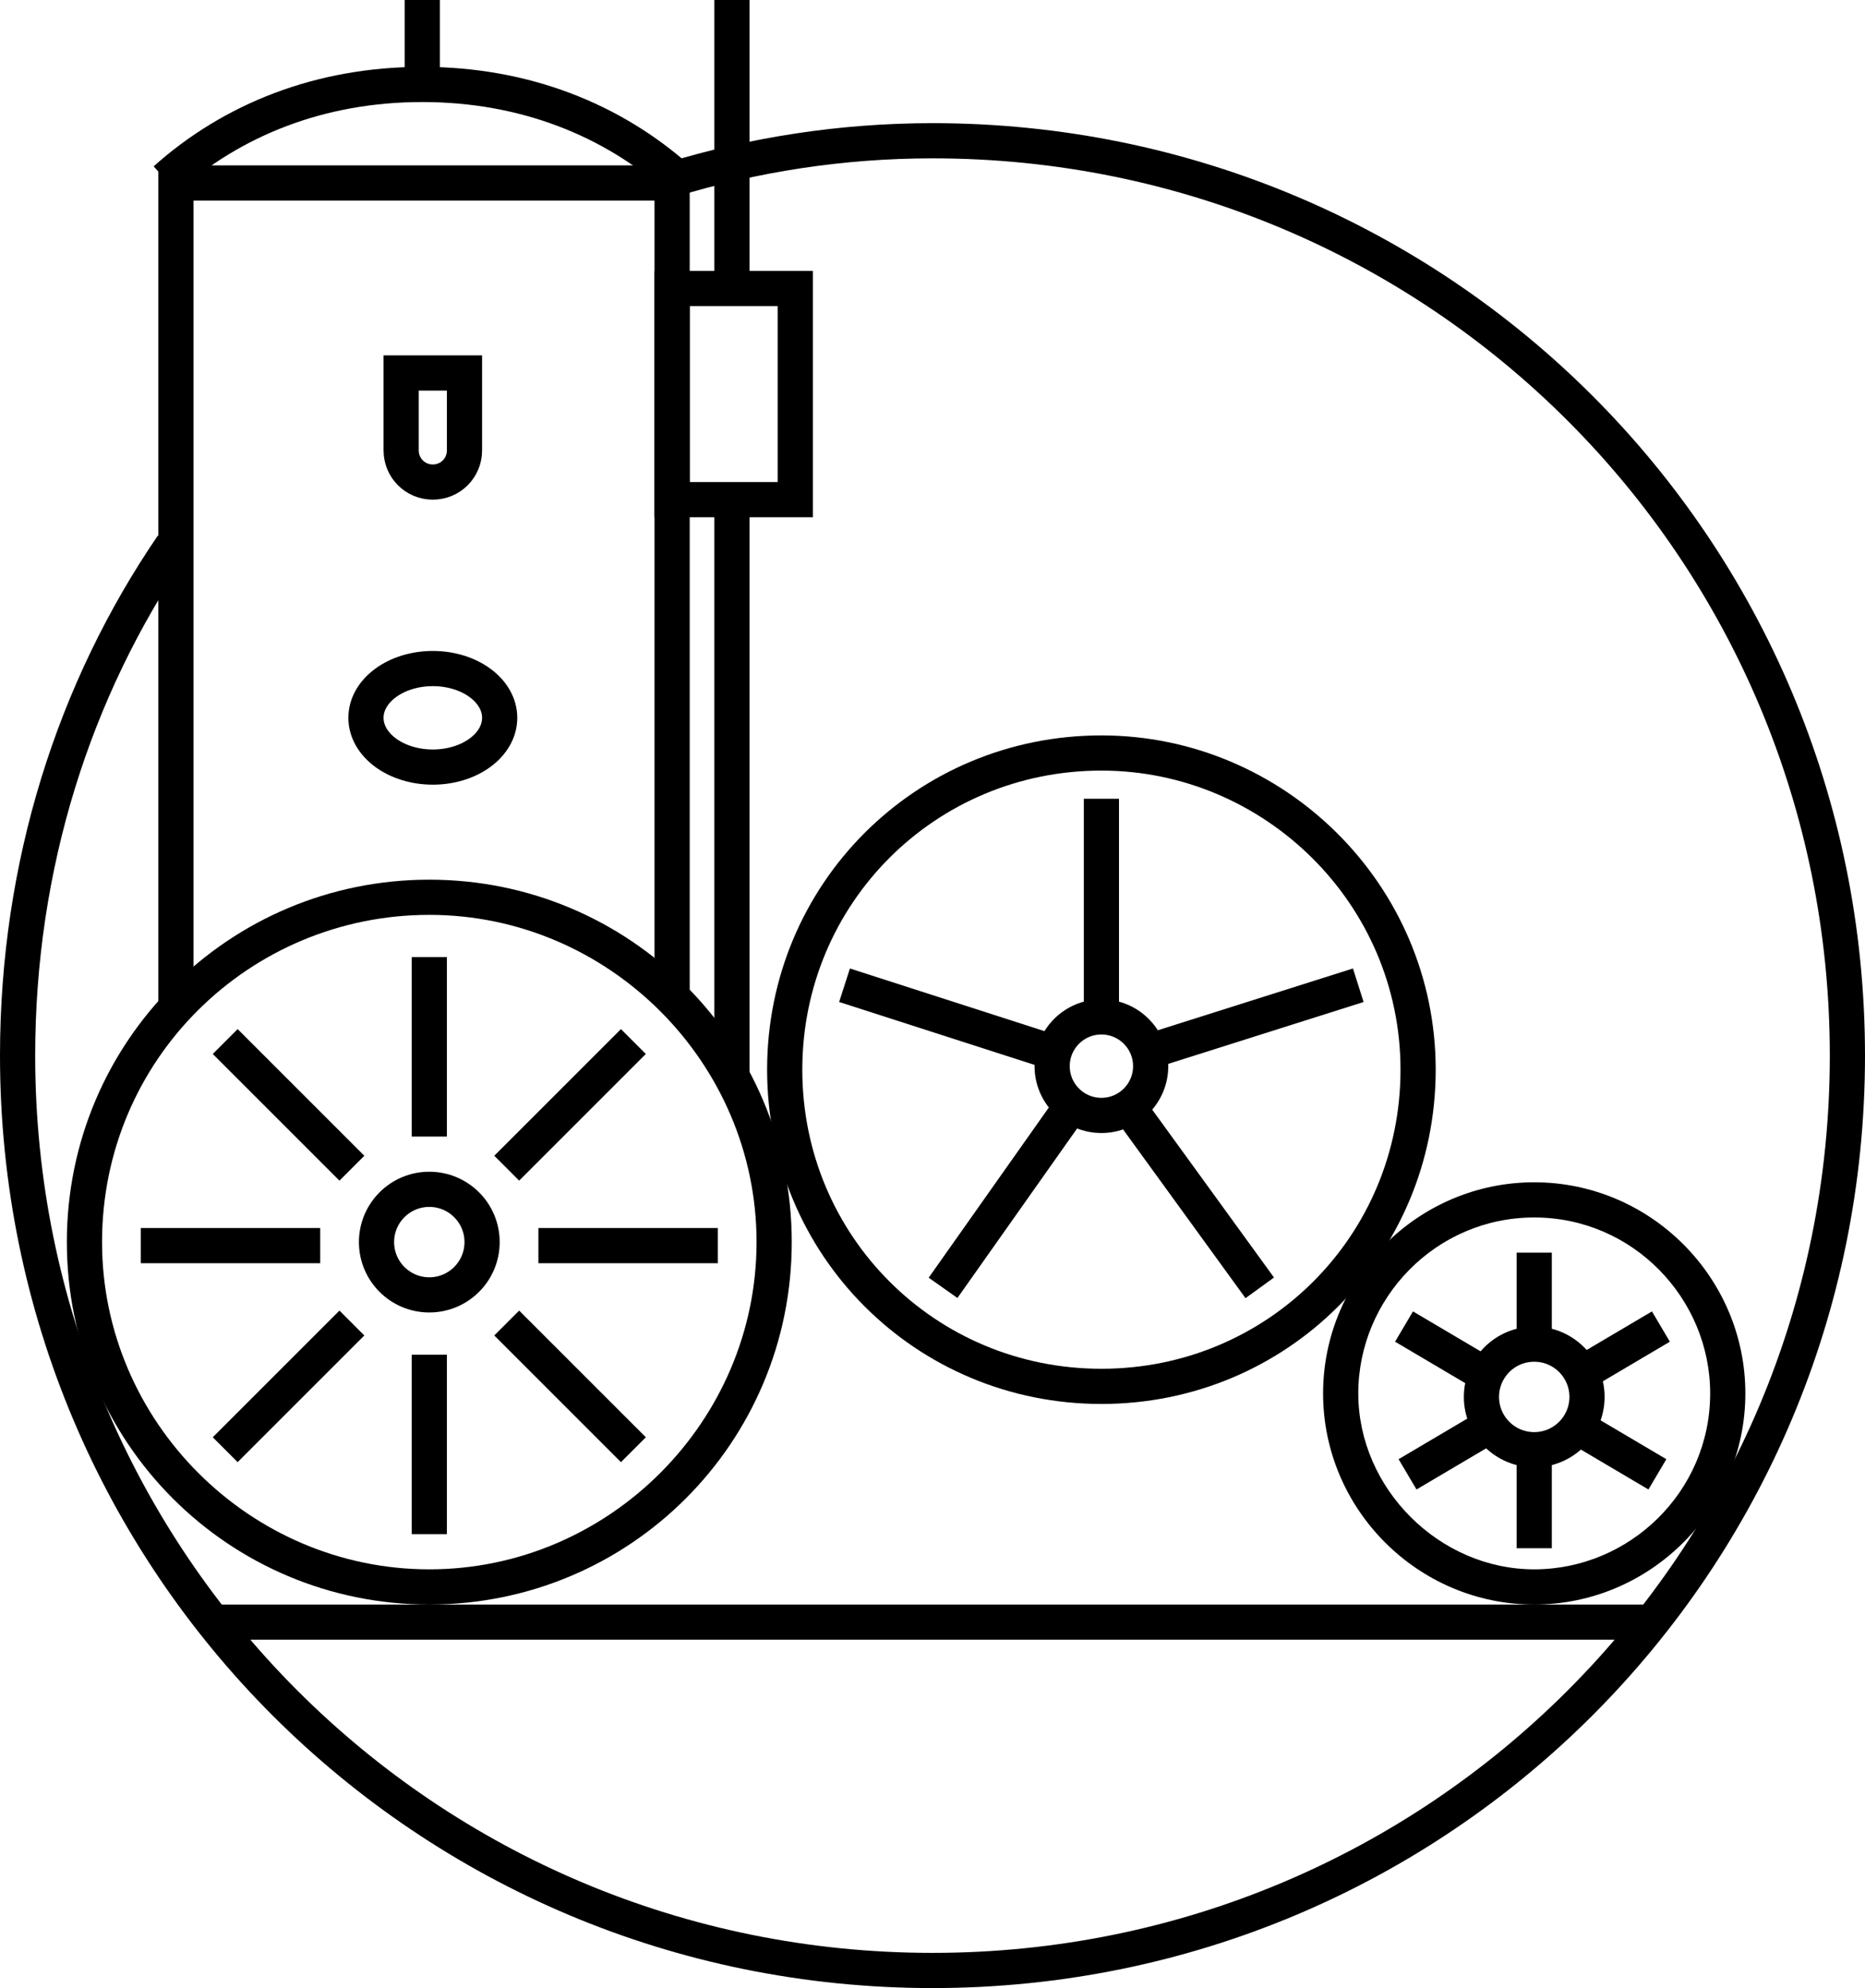 <?xml version="1.0" encoding="UTF-8" standalone="no"?>
<!-- Generator: Adobe Illustrator 26.2.1, SVG Export Plug-In . SVG Version: 6.00 Build 0)  -->

<svg
   version="1.1"
   id="Layer_1"
   x="0px"
   y="0px"
   viewBox="0 0 53 56.5"
   xml:space="preserve"
   sodipodi:docname="Zajezdnia_50px.svg"
   width="53"
   height="56.5"
   inkscape:version="1.1.2 (b8e25be833, 2022-02-05)"
   xmlns:inkscape="http://www.inkscape.org/namespaces/inkscape"
   xmlns:sodipodi="http://sodipodi.sourceforge.net/DTD/sodipodi-0.dtd"
   xmlns="http://www.w3.org/2000/svg"
   xmlns:svg="http://www.w3.org/2000/svg"><defs
   id="defs115" /><sodipodi:namedview
   id="namedview113"
   pagecolor="#ffffff"
   bordercolor="#666666"
   borderopacity="1.0"
   inkscape:pageshadow="2"
   inkscape:pageopacity="0.0"
   inkscape:pagecheckerboard="0"
   showgrid="false"
   fit-margin-top="0"
   fit-margin-left="0"
   fit-margin-right="0"
   fit-margin-bottom="0"
   inkscape:zoom="10.9125"
   inkscape:cx="13.058419"
   inkscape:cy="17.961054"
   inkscape:window-width="3360"
   inkscape:window-height="1780"
   inkscape:window-x="6708"
   inkscape:window-y="1878"
   inkscape:window-maximized="1"
   inkscape:current-layer="Layer_1" />
<style
   type="text/css"
   id="style2">
	.st0{fill:#B8E9F2;}
	.st1{fill:#F2F2F2;}
	.st2{fill:#FF0081;}
	.st3{fill:#FFFFB9;}
	.st4{fill:#D8F8C0;}
	.st5{fill:none;stroke:#FF0080;stroke-width:0.963;stroke-miterlimit:10;}
	.st6{fill:none;stroke:#000000;stroke-width:1.1;stroke-miterlimit:10;}
	.st7{fill:none;stroke:#000000;stroke-width:1.1;stroke-linejoin:round;stroke-miterlimit:10;}
	.st8{fill:none;stroke:#171714;stroke-width:1.2;stroke-miterlimit:10;}
	.st9{fill:none;stroke:#171714;stroke-width:1.2;stroke-linejoin:round;stroke-miterlimit:10;}
	.st10{clip-path:url(#SVGID_00000114783235795979861870000005183012743413648005_);}
	.st11{clip-path:url(#SVGID_00000116236330374341892800000007281527127164730039_);}
	.st12{stroke:#000000;stroke-width:1.2;stroke-miterlimit:10;}
	.st13{fill:none;stroke:#000000;stroke-linejoin:round;stroke-miterlimit:10;}
	.st14{fill:none;stroke:#000000;stroke-width:0.496;stroke-miterlimit:10;}
	.st15{fill:none;stroke:#000000;stroke-miterlimit:10;}
	.st16{clip-path:url(#SVGID_00000181769211413359528390000013670342149823116182_);}
	.st17{stroke:#000000;stroke-width:0.505;stroke-miterlimit:10;}
</style>
<path
   class="st13"
   d="M 19.3,5.1 C 17.4,3.4 14.9,2.4 12,2.4 9.1,2.4 6.6,3.4 4.7,5.1"
   id="path4" />
<line
   class="st14"
   x1="20.4"
   y1="4.7"
   x2="21.4"
   y2="4.7"
   id="line6" />
<line
   class="st13"
   x1="12"
   y1="0"
   x2="12"
   y2="2.5"
   id="line8" />
<line
   class="st15"
   x1="20.8"
   y1="14.4"
   x2="20.8"
   y2="30.7"
   id="line10" />
<line
   class="st15"
   x1="20.8"
   y1="0"
   x2="20.8"
   y2="8.2"
   id="line12" />
<polyline
   class="st15"
   points="32.6,39.3 32.6,16.2 18.5,16.2 18.5,39.7 "
   id="polyline14"
   transform="translate(-13.5,-11)" />
<rect
   x="19.1"
   y="8.2"
   class="st15"
   width="3.5"
   height="6"
   id="rect16" />
<line
   class="st15"
   x1="5.9"
   y1="46.1"
   x2="47"
   y2="46.1"
   id="line18" />
<ellipse
   class="st15"
   cx="12.3"
   cy="20.4"
   rx="1.9"
   ry="1.4"
   id="ellipse20" />
<g
   id="g48"
   transform="translate(-13.5,-11)">
	<g
   id="g26">
		<line
   class="st15"
   x1="57.1"
   y1="49.2"
   x2="57.1"
   y2="46.6"
   id="line22" />
		<line
   class="st15"
   x1="57.1"
   y1="55"
   x2="57.1"
   y2="52.4"
   id="line24" />
	</g>
	<g
   id="g32">
		<line
   class="st15"
   x1="55.6"
   y1="50"
   x2="53.4"
   y2="48.7"
   id="line28" />
		<line
   class="st15"
   x1="60.6"
   y1="52.9"
   x2="58.4"
   y2="51.6"
   id="line30" />
	</g>
	<g
   id="g38">
		<line
   class="st15"
   x1="58.5"
   y1="50"
   x2="60.7"
   y2="48.7"
   id="line34" />
		<line
   class="st15"
   x1="53.5"
   y1="52.9"
   x2="55.7"
   y2="51.6"
   id="line36" />
	</g>
	<g
   id="g42">
		<path
   d="m 57.1,45.6 c 2.8,0 5,2.3 5,5 0,2.8 -2.3,5 -5,5 -2.7,0 -5,-2.3 -5,-5 0,-2.7 2.2,-5 5,-5 m 0,-1 c -3.3,0 -6,2.7 -6,6 0,3.3 2.7,6 6,6 3.3,0 6,-2.7 6,-6 0,-3.3 -2.7,-6 -6,-6 z"
   id="path40" />
	</g>
	<g
   id="g46">
		<circle
   class="st15"
   cx="57.1"
   cy="50.7"
   r="1.5"
   id="circle44" />
	</g>
</g>
<g
   id="g82"
   transform="translate(-13.5,-11)">
	<g
   id="g54">
		<line
   class="st15"
   x1="25.7"
   y1="43.3"
   x2="25.7"
   y2="38.2"
   id="line50" />
		<line
   class="st15"
   x1="25.7"
   y1="54.6"
   x2="25.7"
   y2="49.5"
   id="line52" />
	</g>
	<g
   id="g60">
		<line
   class="st15"
   x1="23.5"
   y1="44.2"
   x2="19.9"
   y2="40.6"
   id="line56" />
		<line
   class="st15"
   x1="31.5"
   y1="52.2"
   x2="27.9"
   y2="48.6"
   id="line58" />
	</g>
	<g
   id="g66">
		<line
   class="st15"
   x1="22.6"
   y1="46.4"
   x2="17.5"
   y2="46.4"
   id="line62" />
		<line
   class="st15"
   x1="33.9"
   y1="46.4"
   x2="28.8"
   y2="46.4"
   id="line64" />
	</g>
	<g
   id="g72">
		<line
   class="st15"
   x1="23.5"
   y1="48.6"
   x2="19.9"
   y2="52.2"
   id="line68" />
		<line
   class="st15"
   x1="31.5"
   y1="40.6"
   x2="27.9"
   y2="44.2"
   id="line70" />
	</g>
	<g
   id="g76">
		<circle
   class="st15"
   cx="25.7"
   cy="46.3"
   r="1.5"
   id="circle74" />
	</g>
	<g
   id="g80">
		<path
   d="m 25.7,37 c 5.1,0 9.3,4.2 9.3,9.3 0,5.1 -4.2,9.3 -9.3,9.3 -5.1,0 -9.3,-4.2 -9.3,-9.3 0,-5.2 4.2,-9.3 9.3,-9.3 m 0,-1 C 20,36 15.4,40.6 15.4,46.3 15.4,52 20,56.6 25.7,56.6 31.4,56.6 36,52 36,46.3 36,40.6 31.4,36 25.7,36 Z"
   id="path78" />
	</g>
</g>
<path
   class="st15"
   d="M 4.9,15.5 C 2.1,19.6 0.5,24.6 0.5,30 c 0,14.4 11.6,26 26,26 14.4,0 26,-11.6 26,-26 0,-14.4 -11.6,-26 -26,-26 -2.6,0 -5.1,0.4 -7.4,1.1"
   id="path84" />
<g
   id="g104"
   transform="translate(-13.5,-11)">
	<path
   class="st15"
   d="m 44.8,32.4 c -5,0 -9,4 -9,9 0,5 4,9 9,9 5,0 9,-4 9,-9 0,-5 -4.1,-9 -9,-9 z"
   id="path86" />
	<line
   class="st15"
   x1="44.8"
   y1="33.7"
   x2="44.8"
   y2="39.9"
   id="line88" />
	<g
   id="g92">
		<circle
   class="st15"
   cx="44.8"
   cy="41.3"
   r="1.4"
   id="circle90" />
	</g>
	<g
   id="g102">
		<line
   class="st15"
   x1="37.5"
   y1="39"
   x2="43.4"
   y2="40.9"
   id="line94" />
		<line
   class="st15"
   x1="40.3"
   y1="47.6"
   x2="43.9"
   y2="42.5"
   id="line96" />
		<line
   class="st15"
   x1="52.1"
   y1="39"
   x2="46.1"
   y2="40.9"
   id="line98" />
		<line
   class="st15"
   x1="49.3"
   y1="47.6"
   x2="45.6"
   y2="42.5"
   id="line100" />
	</g>
</g>
<g
   id="g110"
   transform="translate(-13.5,-11)">
	<g
   id="g108">
		<path
   class="st15"
   d="m 24.9,21.6 v 2.2 c 0,0.5 0.4,0.9 0.9,0.9 0.5,0 0.9,-0.4 0.9,-0.9 v -2.2 z"
   id="path106" />
	</g>
</g>
</svg>
